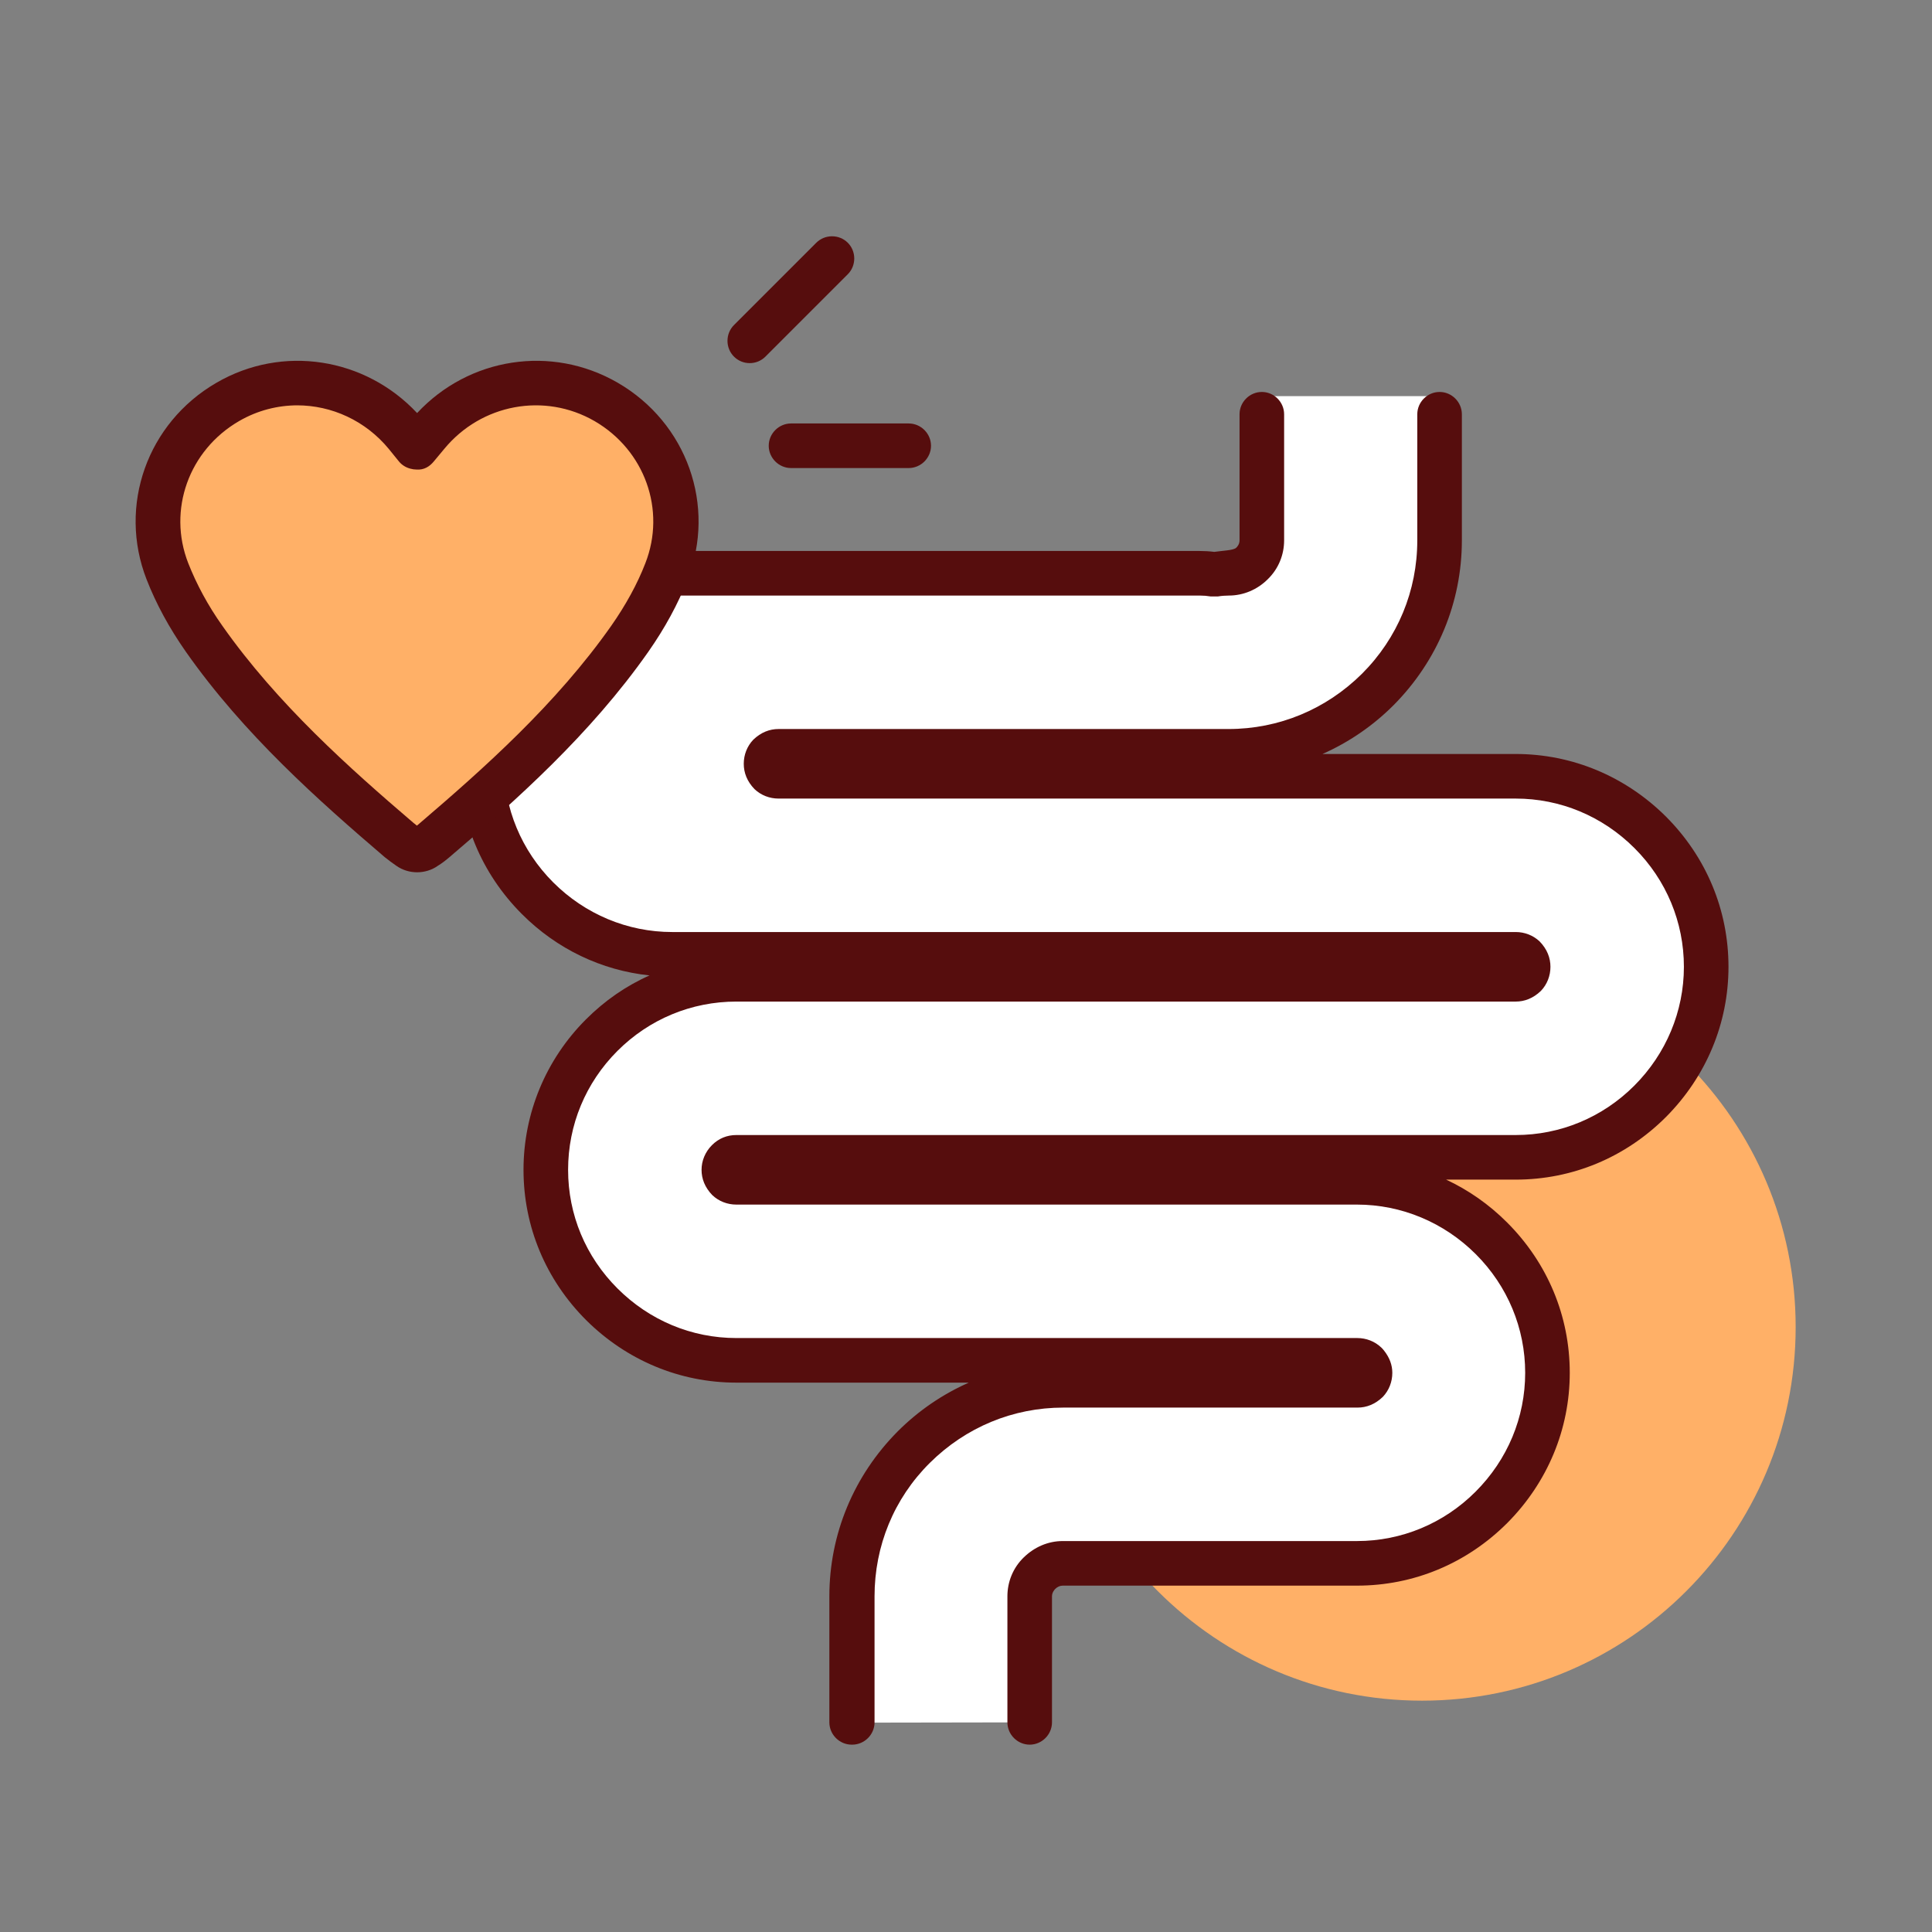 <?xml version="1.0" encoding="utf-8"?>
<svg xmlns="http://www.w3.org/2000/svg" width="65" height="65" viewBox="0 0 65 65" fill="none">
<rect x="0" y="0" width="65" height="65" fill="#808080" stroke="none"/>
<g clip-path="url(#clip0_7417_141)">
<path d="M47.843 57.217C54.783 57.217 60.413 51.587 60.413 44.647C60.413 37.707 54.783 32.077 47.843 32.077C40.903 32.077 35.273 37.707 35.273 44.647C35.273 51.587 40.903 57.217 47.843 57.217Z" fill="#FFB067"/>
<path fill-rule="evenodd" clip-rule="evenodd" d="M34.643 57.947V53.707C34.643 53.407 34.773 53.127 34.973 52.927C35.173 52.727 35.453 52.597 35.753 52.597H45.653C47.413 52.597 49.013 51.877 50.173 50.717C51.333 49.547 52.053 47.947 52.053 46.187C52.053 44.427 51.333 42.827 50.173 41.667C49.013 40.497 47.413 39.777 45.653 39.777H24.773C24.653 39.777 24.553 39.737 24.473 39.657C24.403 39.577 24.353 39.477 24.353 39.357C24.353 39.247 24.403 39.137 24.473 39.067C24.553 38.987 24.653 38.947 24.763 38.947H50.983C52.743 38.947 54.343 38.227 55.503 37.067H55.513C56.673 35.897 57.393 34.297 57.393 32.537C57.393 30.777 56.673 29.177 55.513 28.017H55.503C54.343 26.847 52.743 26.127 50.983 26.127H26.063C25.943 26.127 25.843 26.087 25.763 26.007C25.693 25.927 25.643 25.827 25.643 25.707C25.643 25.587 25.683 25.487 25.763 25.407C25.843 25.337 25.943 25.287 26.063 25.287H41.333C43.283 25.287 45.063 24.487 46.353 23.207C47.633 21.917 48.433 20.147 48.433 18.187L48.453 13.947V13.327C47.543 13.327 43.393 13.327 42.433 13.327V18.187C42.433 18.487 42.303 18.767 42.103 18.967C41.903 19.167 41.623 19.297 41.323 19.297C41.153 19.297 40.993 19.297 40.833 19.337C40.673 19.307 40.513 19.297 40.343 19.297H22.613C20.853 19.297 19.253 20.017 18.093 21.177H18.083C16.923 22.347 16.203 23.947 16.203 25.707C16.203 27.467 16.923 29.067 18.083 30.227H18.093C19.253 31.397 20.853 32.117 22.613 32.117H50.993C51.113 32.117 51.213 32.157 51.293 32.237C51.363 32.317 51.413 32.417 51.413 32.537C51.413 32.657 51.373 32.757 51.293 32.837C51.213 32.907 51.113 32.957 50.993 32.957H24.773C23.003 32.957 21.403 33.677 20.243 34.837C19.083 35.997 18.363 37.597 18.363 39.367C18.363 41.137 19.083 42.727 20.243 43.887H20.253C21.413 45.057 23.013 45.777 24.773 45.777H45.663C45.783 45.777 45.883 45.817 45.963 45.897C46.033 45.977 46.083 46.077 46.083 46.197C46.083 46.317 46.043 46.417 45.963 46.497C45.883 46.567 45.783 46.617 45.663 46.617H35.763C33.813 46.617 32.033 47.417 30.743 48.697C29.463 49.987 28.663 51.757 28.663 53.717V57.957" fill="white"/>
<path d="M28.653 58.697C28.243 58.697 27.903 58.357 27.903 57.947V53.707C27.903 51.617 28.723 49.647 30.203 48.157C30.903 47.457 31.713 46.907 32.593 46.517H24.773C22.873 46.517 21.083 45.767 19.723 44.417C18.353 43.047 17.613 41.257 17.613 39.357C17.613 37.457 18.363 35.647 19.713 34.297C20.343 33.667 21.063 33.167 21.853 32.817C20.233 32.647 18.733 31.927 17.563 30.757C16.193 29.387 15.453 27.597 15.453 25.697C15.453 23.797 16.203 22.007 17.553 20.647C18.923 19.277 20.713 18.537 22.613 18.537H40.363C40.523 18.537 40.693 18.547 40.853 18.567C41.133 18.527 41.503 18.517 41.593 18.427C41.633 18.387 41.703 18.307 41.703 18.177V13.937C41.703 13.527 42.043 13.187 42.453 13.187C42.863 13.187 43.203 13.527 43.203 13.937V18.177C43.203 18.667 43.013 19.137 42.653 19.487C42.303 19.837 41.833 20.037 41.343 20.037C41.223 20.037 41.093 20.047 40.973 20.067C40.893 20.067 40.813 20.067 40.733 20.067C40.613 20.047 40.493 20.037 40.363 20.037H22.613C21.113 20.037 19.693 20.627 18.623 21.697C17.553 22.767 16.953 24.197 16.953 25.697C16.953 27.197 17.543 28.617 18.613 29.687C19.683 30.757 21.113 31.357 22.613 31.357H50.993C51.293 31.357 51.583 31.467 51.803 31.677C52.053 31.937 52.163 32.227 52.163 32.527C52.163 32.827 52.053 33.117 51.843 33.337C51.583 33.587 51.293 33.697 50.993 33.697H24.773C23.263 33.697 21.843 34.287 20.773 35.357C19.703 36.427 19.113 37.847 19.113 39.357C19.113 40.867 19.703 42.277 20.773 43.347C21.853 44.427 23.273 45.017 24.773 45.017H45.663C45.963 45.017 46.253 45.127 46.473 45.337C46.503 45.367 46.533 45.397 46.563 45.437C46.753 45.677 46.843 45.927 46.843 46.187C46.843 46.487 46.733 46.777 46.523 46.997C46.263 47.247 45.973 47.357 45.673 47.357H35.773C34.083 47.357 32.493 48.017 31.283 49.217C30.073 50.417 29.423 52.017 29.423 53.707V57.947C29.423 58.357 29.083 58.697 28.673 58.697H28.653Z" fill="#560D0D"/>
<path d="M34.643 58.697C34.233 58.697 33.893 58.357 33.893 57.947V53.707C33.893 53.217 34.083 52.747 34.443 52.397C34.803 52.047 35.263 51.847 35.753 51.847H45.653C47.153 51.847 48.573 51.257 49.643 50.187C50.723 49.107 51.313 47.687 51.313 46.187C51.313 44.687 50.723 43.267 49.653 42.197C48.583 41.127 47.153 40.527 45.653 40.527H24.773C24.473 40.527 24.183 40.417 23.963 40.207C23.713 39.947 23.603 39.657 23.603 39.357C23.603 39.057 23.723 38.757 23.953 38.527C24.183 38.297 24.463 38.187 24.773 38.187H50.993C52.493 38.187 53.913 37.597 54.983 36.527C56.053 35.457 56.653 34.027 56.653 32.527C56.653 31.027 56.063 29.607 54.993 28.537C53.913 27.457 52.493 26.867 50.993 26.867H26.193C25.893 26.867 25.603 26.757 25.383 26.547C25.133 26.287 25.023 25.997 25.023 25.697C25.023 25.397 25.133 25.107 25.343 24.887C25.603 24.637 25.893 24.527 26.193 24.527H41.333C43.023 24.527 44.613 23.867 45.823 22.667C47.023 21.467 47.683 19.877 47.683 18.177V13.937C47.683 13.527 48.023 13.187 48.433 13.187C48.843 13.187 49.183 13.527 49.183 13.937V18.177C49.183 20.267 48.363 22.237 46.883 23.727C46.183 24.427 45.373 24.977 44.493 25.367H50.993C52.893 25.367 54.683 26.117 56.043 27.467C57.413 28.837 58.153 30.627 58.153 32.527C58.153 34.427 57.403 36.217 56.053 37.577C54.683 38.947 52.893 39.687 50.993 39.687H48.653C49.403 40.037 50.093 40.517 50.703 41.127C52.073 42.497 52.813 44.287 52.813 46.187C52.813 48.087 52.063 49.877 50.713 51.237C49.343 52.607 47.553 53.347 45.653 53.347H35.753C35.663 53.347 35.573 53.387 35.503 53.457C35.463 53.497 35.393 53.587 35.393 53.707V57.947C35.393 58.357 35.053 58.697 34.643 58.697Z" fill="#560D0D"/>
<path d="M20.403 13.527C18.403 12.367 15.863 12.837 14.383 14.637C14.273 14.767 14.173 14.897 14.033 15.057C13.903 14.897 13.793 14.767 13.683 14.637C12.203 12.837 9.663 12.367 7.663 13.527C5.673 14.677 4.793 17.077 5.633 19.227C5.943 20.027 6.373 20.797 6.873 21.497C8.703 24.097 11.033 26.217 13.433 28.267C13.543 28.367 13.653 28.447 13.753 28.517C13.923 28.627 14.143 28.627 14.313 28.517C14.413 28.447 14.523 28.367 14.633 28.267C17.033 26.217 19.363 24.097 21.193 21.497C21.683 20.797 22.123 20.027 22.433 19.227C23.273 17.067 22.393 14.677 20.403 13.527Z" fill="#FFB067"/>
<path d="M14.033 29.347C13.793 29.347 13.543 29.277 13.333 29.127C13.213 29.047 13.083 28.947 12.943 28.837C10.733 26.947 8.203 24.707 6.253 21.927C5.693 21.127 5.253 20.317 4.933 19.497C3.963 17.017 4.953 14.227 7.283 12.877C9.503 11.587 12.283 12.027 14.033 13.897C15.773 12.027 18.553 11.587 20.783 12.877C23.113 14.227 24.103 17.017 23.133 19.497C22.813 20.317 22.373 21.127 21.813 21.927C19.863 24.707 17.343 26.947 15.123 28.837C14.983 28.957 14.863 29.047 14.733 29.127C14.523 29.277 14.273 29.347 14.033 29.347ZM10.013 13.637C9.343 13.637 8.663 13.807 8.043 14.167C6.353 15.147 5.633 17.157 6.333 18.947C6.613 19.657 6.993 20.367 7.483 21.057C9.333 23.687 11.773 25.857 13.913 27.687C13.953 27.717 13.993 27.747 14.023 27.777C14.063 27.747 14.103 27.717 14.133 27.687C16.273 25.857 18.713 23.687 20.563 21.057C21.053 20.357 21.443 19.647 21.713 18.947C22.413 17.157 21.693 15.147 20.003 14.167C18.323 13.197 16.193 13.587 14.943 15.107L14.593 15.527C14.453 15.697 14.263 15.817 14.013 15.797C13.943 15.797 13.873 15.787 13.803 15.767C13.653 15.727 13.523 15.647 13.423 15.527L13.083 15.107C12.293 14.147 11.153 13.637 9.993 13.637H10.013Z" fill="#560D0D"/>
<path d="M25.223 12.217C25.033 12.217 24.843 12.147 24.693 11.997C24.403 11.707 24.403 11.227 24.693 10.937L27.463 8.167C27.753 7.877 28.233 7.877 28.523 8.167C28.813 8.457 28.813 8.937 28.523 9.227L25.753 11.997C25.603 12.147 25.413 12.217 25.223 12.217Z" fill="#560D0D"/>
<path d="M30.573 15.747H26.613C26.203 15.747 25.863 15.407 25.863 14.997C25.863 14.587 26.203 14.247 26.613 14.247H30.573C30.983 14.247 31.323 14.587 31.323 14.997C31.323 15.407 30.983 15.747 30.573 15.747Z" fill="#560D0D"/>
</g>
<defs>
<clipPath id="clip0_7417_141">
<rect width="55.85" height="50.75" fill="white" transform="translate(4.563 7.947)"/>
</clipPath>
</defs>
</svg>